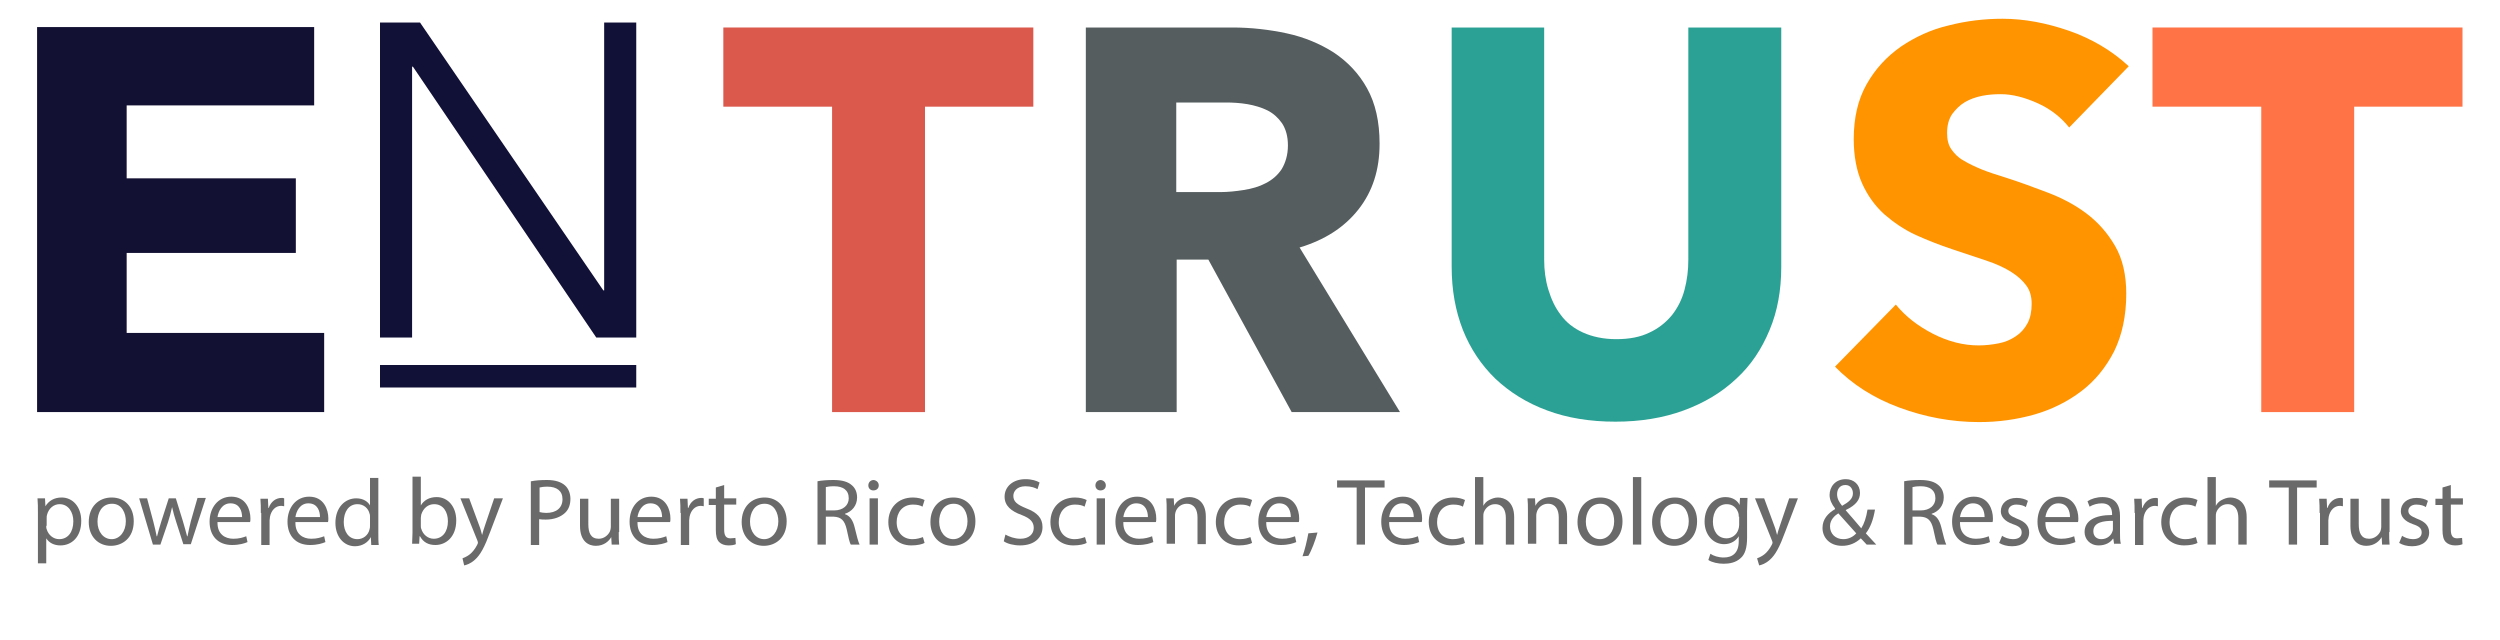 <?xml version="1.0" encoding="UTF-8"?> <svg xmlns="http://www.w3.org/2000/svg" xmlns:xlink="http://www.w3.org/1999/xlink" version="1.0" id="Layer_1" x="0px" y="0px" viewBox="0 0 600 153.5" style="enable-background:new 0 0 600 153.5;" xml:space="preserve"> <style type="text/css"> .st0{fill:#DB584C;} .st1{fill:#555D5F;} .st2{fill:#2AA194;} .st3{fill:#FF9300;} .st4{fill:#FF7346;} .st5{fill:#121033;} .st6{fill:#111036;} .st7{fill:#6A6A6A;} </style> <g> <g> <g> <path class="st0" d="M222,25.6v73.3h-22.3V25.6h-26.1v-19h74.4v19H222z"></path> <path class="st1" d="M310,98.9l-20-36.6h-7.6v36.6h-21.8V6.6h35.2c4.4,0,8.8,0.5,13,1.4c4.2,0.9,8,2.5,11.3,4.6 c3.3,2.2,6,5,8,8.6c2,3.6,3,8,3,13.3c0,6.3-1.7,11.5-5.1,15.8c-3.4,4.3-8.1,7.3-14.1,9.1L336,98.9H310z M309.1,34.9 c0-2.2-0.5-3.9-1.4-5.3c-0.9-1.3-2.1-2.4-3.5-3.1c-1.4-0.7-3.1-1.2-4.8-1.5c-1.8-0.3-3.5-0.4-5.2-0.4h-11.9v21.5h10.6 c1.8,0,3.7-0.2,5.6-0.5c1.9-0.3,3.7-0.8,5.2-1.6c1.6-0.8,2.9-1.9,3.9-3.4C308.5,39.1,309.1,37.2,309.1,34.9z"></path> <path class="st2" d="M424.7,79.2c-1.9,4.6-4.5,8.5-8,11.7c-3.5,3.3-7.7,5.8-12.6,7.6c-4.9,1.8-10.4,2.7-16.4,2.7 c-6.1,0-11.6-0.9-16.4-2.7c-4.9-1.8-9-4.4-12.4-7.6c-3.4-3.3-6-7.2-7.8-11.7c-1.8-4.6-2.7-9.6-2.7-15.2V6.6h22.2v55.7 c0,2.5,0.3,4.9,1,7.2c0.7,2.3,1.6,4.3,3,6.1c1.3,1.8,3.1,3.2,5.3,4.2c2.2,1,4.9,1.6,8,1.6c3.1,0,5.8-0.5,8-1.6 c2.2-1,4-2.5,5.4-4.2c1.4-1.8,2.4-3.8,3-6.1c0.6-2.3,0.9-4.6,0.9-7.2V6.6h22.3v57.5C427.5,69.6,426.6,74.7,424.7,79.2z"></path> <path class="st3" d="M496.6,30.6c-1.9-2.4-4.4-4.4-7.5-5.8c-3.1-1.4-6.1-2.2-8.9-2.2c-1.5,0-3,0.1-4.5,0.4 c-1.5,0.3-2.9,0.8-4.1,1.5c-1.2,0.7-2.2,1.7-3.1,2.9c-0.8,1.2-1.2,2.7-1.2,4.5c0,1.6,0.3,2.9,1,3.9c0.7,1,1.6,2,2.9,2.7 c1.3,0.8,2.8,1.5,4.5,2.2c1.7,0.7,3.7,1.3,5.9,2c3.1,1,6.4,2.2,9.8,3.5c3.4,1.3,6.5,2.9,9.3,5c2.8,2.1,5.1,4.7,6.9,7.8 c1.8,3.1,2.7,6.9,2.7,11.5c0,5.3-1,9.9-2.9,13.8c-2,3.9-4.6,7.1-7.9,9.6c-3.3,2.5-7.1,4.4-11.3,5.6c-4.3,1.2-8.6,1.8-13.2,1.8 c-6.6,0-13-1.2-19.2-3.5c-6.2-2.3-11.3-5.6-15.4-9.8l14.6-14.9c2.3,2.8,5.2,5.1,8.9,7c3.7,1.9,7.4,2.8,11,2.8 c1.6,0,3.3-0.2,4.8-0.5c1.6-0.3,2.9-0.9,4.1-1.7c1.2-0.8,2.1-1.8,2.8-3.1c0.7-1.3,1-2.9,1-4.7c0-1.7-0.4-3.2-1.3-4.4 c-0.9-1.2-2.1-2.3-3.7-3.3c-1.6-1-3.6-1.9-6-2.7c-2.4-0.8-5.1-1.7-8.1-2.7c-3-1-5.8-2.1-8.7-3.4c-2.8-1.3-5.3-3-7.6-5 c-2.2-2-4-4.5-5.3-7.4c-1.3-2.9-2-6.5-2-10.6c0-5.1,1-9.5,3.1-13.2s4.8-6.6,8.2-9c3.4-2.3,7.2-4.1,11.5-5.1 c4.3-1.1,8.6-1.6,12.9-1.6c5.2,0,10.5,1,16,2.9c5.4,1.9,10.2,4.7,14.3,8.5L496.6,30.6z"></path> <path class="st4" d="M565,25.6v73.3h-22.3V25.6h-26.1v-19h74.4v19H565z"></path> </g> <g> <path class="st5" d="M8.9,98.8V6.5h66.5v18.8h-45v17.5H71v17.9H30.4v19.2h47.4v19H8.9z"></path> </g> <g> <path class="st6" d="M144.8,69.7h0.2V5.4h7.7v75.6h-9.6l-44-65h-0.2v65h-7.7V5.4h9.6L144.8,69.7z"></path> </g> </g> <rect x="91.2" y="87.6" class="st6" width="61.5" height="5.4"></rect> </g> <g> <path class="st7" d="M9.1,123.2c0-1.4,0-2.6-0.1-3.6h1.8l0.1,1.9h0c0.8-1.3,2.1-2.1,3.9-2.1c2.7,0,4.7,2.3,4.7,5.6 c0,4-2.4,5.9-5,5.9c-1.5,0-2.7-0.6-3.4-1.7h0v6h-2V123.2z M11.1,126.2c0,0.3,0,0.6,0.1,0.8c0.4,1.4,1.6,2.4,3,2.4 c2.1,0,3.4-1.7,3.4-4.3c0-2.2-1.2-4.1-3.3-4.1c-1.4,0-2.6,1-3,2.5c-0.1,0.3-0.1,0.5-0.1,0.8V126.2z"></path> <path class="st7" d="M32.1,125.1c0,4.1-2.8,5.9-5.5,5.9c-3,0-5.3-2.2-5.3-5.7c0-3.7,2.4-5.9,5.5-5.9 C30,119.4,32.1,121.7,32.1,125.1z M23.4,125.2c0,2.4,1.4,4.2,3.4,4.2c1.9,0,3.4-1.8,3.4-4.3c0-1.9-0.9-4.2-3.3-4.2 C24.4,120.9,23.4,123.1,23.4,125.2z"></path> <path class="st7" d="M35.3,119.6l1.5,5.6c0.3,1.2,0.6,2.4,0.8,3.5h0.1c0.3-1.1,0.6-2.3,1-3.5l1.8-5.6h1.7l1.7,5.5 c0.4,1.3,0.7,2.5,1,3.6h0.1c0.2-1.1,0.5-2.3,0.8-3.6l1.6-5.6h2l-3.6,11.1h-1.8l-1.7-5.3c-0.4-1.2-0.7-2.3-1-3.6h0 c-0.3,1.3-0.6,2.5-1,3.7l-1.8,5.3h-1.8l-3.3-11.1H35.3z"></path> <path class="st7" d="M52.2,125.5c0,2.7,1.8,3.8,3.8,3.8c1.4,0,2.3-0.3,3.1-0.6l0.3,1.4c-0.7,0.3-1.9,0.7-3.7,0.7 c-3.4,0-5.4-2.2-5.4-5.6c0-3.3,2-6,5.2-6c3.6,0,4.6,3.2,4.6,5.2c0,0.4,0,0.7-0.1,0.9H52.2z M58.1,124.1c0-1.3-0.5-3.3-2.8-3.3 c-2,0-2.9,1.9-3.1,3.3H58.1z"></path> <path class="st7" d="M62.6,123.1c0-1.3,0-2.4-0.1-3.4h1.8l0.1,2.2h0.1c0.5-1.5,1.7-2.4,3.1-2.4c0.2,0,0.4,0,0.6,0.1v1.9 c-0.2,0-0.4-0.1-0.7-0.1c-1.4,0-2.4,1.1-2.7,2.6c0,0.3-0.1,0.6-0.1,0.9v5.9h-2V123.1z"></path> <path class="st7" d="M70.9,125.5c0,2.7,1.8,3.8,3.8,3.8c1.4,0,2.3-0.3,3.1-0.6l0.3,1.4c-0.7,0.3-1.9,0.7-3.7,0.7 c-3.4,0-5.4-2.2-5.4-5.6c0-3.3,2-6,5.2-6c3.6,0,4.6,3.2,4.6,5.2c0,0.4,0,0.7-0.1,0.9H70.9z M76.8,124.1c0-1.3-0.5-3.3-2.8-3.3 c-2,0-2.9,1.9-3.1,3.3H76.8z"></path> <path class="st7" d="M90.8,114.5v13.4c0,1,0,2.1,0.1,2.9h-1.8l-0.1-1.9h0c-0.6,1.2-2,2.2-3.8,2.2c-2.7,0-4.7-2.3-4.7-5.6 c0-3.7,2.3-5.9,5-5.9c1.7,0,2.8,0.8,3.3,1.7h0v-6.6H90.8z M88.8,124.1c0-0.3,0-0.6-0.1-0.8c-0.3-1.3-1.4-2.3-2.9-2.3 c-2.1,0-3.3,1.8-3.3,4.3c0,2.2,1.1,4.1,3.3,4.1c1.3,0,2.6-0.9,2.9-2.4c0.1-0.3,0.1-0.5,0.1-0.9V124.1z"></path> <path class="st7" d="M98.9,130.7c0-0.8,0.1-1.9,0.1-2.9v-13.4h2v6.9h0c0.7-1.2,2-2,3.8-2c2.7,0,4.7,2.3,4.7,5.6c0,4-2.5,5.9-5,5.9 c-1.6,0-2.9-0.6-3.7-2.1h-0.1l-0.1,1.8H98.9z M101,126.2c0,0.2,0,0.5,0.1,0.7c0.4,1.4,1.6,2.4,3,2.4c2.1,0,3.4-1.7,3.4-4.2 c0-2.2-1.1-4.1-3.3-4.1c-1.4,0-2.6,0.9-3.1,2.5c0,0.2-0.1,0.5-0.1,0.8V126.2z"></path> <path class="st7" d="M112.6,119.6l2.4,6.5c0.3,0.7,0.5,1.6,0.7,2.3h0c0.2-0.7,0.4-1.5,0.7-2.3l2.2-6.5h2.1l-3,7.9 c-1.4,3.8-2.4,5.7-3.8,6.9c-1,0.9-2,1.2-2.5,1.3L111,134c0.5-0.2,1.2-0.5,1.8-1c0.5-0.4,1.2-1.2,1.7-2.2c0.1-0.2,0.2-0.4,0.2-0.5 s0-0.3-0.1-0.5l-4.1-10.2H112.6z"></path> <path class="st7" d="M127.5,115.5c1-0.2,2.2-0.3,3.8-0.3c2,0,3.4,0.5,4.3,1.3c0.8,0.7,1.3,1.9,1.3,3.2c0,1.4-0.4,2.5-1.2,3.3 c-1.1,1.1-2.8,1.7-4.7,1.7c-0.6,0-1.1,0-1.6-0.1v6.2h-2V115.5z M129.5,122.9c0.4,0.1,1,0.2,1.6,0.2c2.4,0,3.9-1.2,3.9-3.3 c0-2-1.4-3-3.6-3c-0.9,0-1.5,0.1-1.9,0.2V122.9z"></path> <path class="st7" d="M148.5,127.7c0,1.1,0,2.1,0.1,3h-1.8l-0.1-1.8h0c-0.5,0.9-1.7,2.1-3.7,2.1c-1.7,0-3.8-1-3.8-4.8v-6.5h2v6.1 c0,2.1,0.6,3.5,2.5,3.5c1.3,0,2.3-0.9,2.7-1.8c0.1-0.3,0.2-0.7,0.2-1v-6.8h2V127.7z"></path> <path class="st7" d="M153,125.5c0,2.7,1.8,3.8,3.8,3.8c1.4,0,2.3-0.3,3.1-0.6l0.3,1.4c-0.7,0.3-1.9,0.7-3.7,0.7 c-3.4,0-5.4-2.2-5.4-5.6c0-3.3,2-6,5.2-6c3.6,0,4.6,3.2,4.6,5.2c0,0.4,0,0.7-0.1,0.9H153z M158.9,124.1c0-1.3-0.5-3.3-2.8-3.3 c-2,0-2.9,1.9-3.1,3.3H158.9z"></path> <path class="st7" d="M163.3,123.1c0-1.3,0-2.4-0.1-3.4h1.8l0.1,2.2h0.1c0.5-1.5,1.7-2.4,3.1-2.4c0.2,0,0.4,0,0.6,0.1v1.9 c-0.2,0-0.4-0.1-0.7-0.1c-1.4,0-2.4,1.1-2.7,2.6c0,0.3-0.1,0.6-0.1,0.9v5.9h-2V123.1z"></path> <path class="st7" d="M173.8,116.4v3.2h2.9v1.5h-2.9v6c0,1.4,0.4,2.1,1.5,2.1c0.5,0,0.9-0.1,1.2-0.1l0.1,1.5c-0.4,0.2-1,0.3-1.8,0.3 c-0.9,0-1.7-0.3-2.2-0.8c-0.6-0.6-0.8-1.6-0.8-2.9v-6h-1.7v-1.5h1.7V117L173.8,116.4z"></path> <path class="st7" d="M188.8,125.1c0,4.1-2.8,5.9-5.5,5.9c-3,0-5.3-2.2-5.3-5.7c0-3.7,2.4-5.9,5.5-5.9 C186.6,119.4,188.8,121.7,188.8,125.1z M180,125.2c0,2.4,1.4,4.2,3.4,4.2c1.9,0,3.4-1.8,3.4-4.3c0-1.9-0.9-4.2-3.3-4.2 C181,120.9,180,123.1,180,125.2z"></path> <path class="st7" d="M196.2,115.5c1-0.2,2.4-0.3,3.8-0.3c2.1,0,3.5,0.4,4.5,1.3c0.8,0.7,1.2,1.7,1.2,2.9c0,2-1.3,3.4-2.9,3.9v0.1 c1.2,0.4,1.9,1.5,2.3,3.1c0.5,2.1,0.9,3.6,1.2,4.2h-2.1c-0.3-0.4-0.6-1.8-1-3.7c-0.5-2.1-1.3-2.9-3.1-3h-1.9v6.7h-2V115.5z M198.2,122.5h2c2.1,0,3.5-1.2,3.5-2.9c0-2-1.4-2.9-3.5-2.9c-1,0-1.6,0.1-2,0.2V122.5z"></path> <path class="st7" d="M210.9,116.5c0,0.7-0.5,1.2-1.3,1.2c-0.7,0-1.2-0.5-1.2-1.2c0-0.7,0.5-1.3,1.3-1.3 C210.4,115.3,210.9,115.8,210.9,116.5z M208.7,130.7v-11.1h2v11.1H208.7z"></path> <path class="st7" d="M221.9,130.3c-0.5,0.3-1.7,0.6-3.2,0.6c-3.3,0-5.5-2.3-5.5-5.6c0-3.4,2.3-5.9,5.9-5.9c1.2,0,2.2,0.3,2.8,0.6 l-0.5,1.6c-0.5-0.3-1.2-0.5-2.3-0.5c-2.5,0-3.9,1.9-3.9,4.2c0,2.6,1.6,4.1,3.8,4.1c1.1,0,1.9-0.3,2.5-0.5L221.9,130.3z"></path> <path class="st7" d="M234.1,125.1c0,4.1-2.8,5.9-5.5,5.9c-3,0-5.3-2.2-5.3-5.7c0-3.7,2.4-5.9,5.5-5.9 C232,119.4,234.1,121.7,234.1,125.1z M225.4,125.2c0,2.4,1.4,4.2,3.4,4.2c1.9,0,3.4-1.8,3.4-4.3c0-1.9-0.9-4.2-3.3-4.2 C226.4,120.9,225.4,123.1,225.4,125.2z"></path> <path class="st7" d="M241.3,128.3c0.9,0.5,2.2,1,3.6,1c2,0,3.2-1.1,3.2-2.6c0-1.4-0.8-2.3-2.9-3.1c-2.5-0.9-4.1-2.2-4.1-4.4 c0-2.4,2-4.2,5-4.2c1.6,0,2.7,0.4,3.4,0.8l-0.5,1.6c-0.5-0.3-1.5-0.7-2.9-0.7c-2.1,0-2.9,1.3-2.9,2.3c0,1.4,0.9,2.1,3.1,3 c2.6,1,3.9,2.3,3.9,4.5c0,2.4-1.8,4.4-5.4,4.4c-1.5,0-3.1-0.4-3.9-1L241.3,128.3z"></path> <path class="st7" d="M260.8,130.3c-0.5,0.3-1.7,0.6-3.2,0.6c-3.3,0-5.5-2.3-5.5-5.6c0-3.4,2.3-5.9,5.9-5.9c1.2,0,2.2,0.3,2.8,0.6 l-0.5,1.6c-0.5-0.3-1.2-0.5-2.3-0.5c-2.5,0-3.9,1.9-3.9,4.2c0,2.6,1.6,4.1,3.8,4.1c1.1,0,1.9-0.3,2.5-0.5L260.8,130.3z"></path> <path class="st7" d="M265.4,116.5c0,0.7-0.5,1.2-1.3,1.2c-0.7,0-1.2-0.5-1.2-1.2c0-0.7,0.5-1.3,1.3-1.3 C264.9,115.3,265.4,115.8,265.4,116.5z M263.2,130.7v-11.1h2v11.1H263.2z"></path> <path class="st7" d="M269.6,125.5c0,2.7,1.8,3.8,3.8,3.8c1.4,0,2.3-0.3,3.1-0.6l0.3,1.4c-0.7,0.3-1.9,0.7-3.7,0.7 c-3.4,0-5.4-2.2-5.4-5.6c0-3.3,2-6,5.2-6c3.6,0,4.6,3.2,4.6,5.2c0,0.4,0,0.7-0.1,0.9H269.6z M275.5,124.1c0-1.3-0.5-3.3-2.8-3.3 c-2,0-2.9,1.9-3.1,3.3H275.5z"></path> <path class="st7" d="M280,122.6c0-1.1,0-2.1-0.1-3h1.8l0.1,1.8h0c0.5-1.1,1.8-2.1,3.7-2.1c1.5,0,3.9,0.9,3.9,4.7v6.6h-2v-6.4 c0-1.8-0.7-3.3-2.6-3.3c-1.3,0-2.4,0.9-2.7,2.1c-0.1,0.3-0.1,0.6-0.1,0.9v6.6h-2V122.6z"></path> <path class="st7" d="M300.5,130.3c-0.5,0.3-1.7,0.6-3.2,0.6c-3.3,0-5.5-2.3-5.5-5.6c0-3.4,2.3-5.9,5.9-5.9c1.2,0,2.2,0.3,2.8,0.6 l-0.5,1.6c-0.5-0.3-1.2-0.5-2.3-0.5c-2.5,0-3.9,1.9-3.9,4.2c0,2.6,1.6,4.1,3.8,4.1c1.1,0,1.9-0.3,2.5-0.5L300.5,130.3z"></path> <path class="st7" d="M303.9,125.5c0,2.7,1.8,3.8,3.8,3.8c1.4,0,2.3-0.3,3.1-0.6l0.3,1.4c-0.7,0.3-1.9,0.7-3.7,0.7 c-3.4,0-5.4-2.2-5.4-5.6c0-3.3,2-6,5.2-6c3.6,0,4.6,3.2,4.6,5.2c0,0.4,0,0.7-0.1,0.9H303.9z M309.8,124.1c0-1.3-0.5-3.3-2.8-3.3 c-2,0-2.9,1.9-3.1,3.3H309.8z"></path> <path class="st7" d="M312.6,133.5c0.5-1.3,1.1-3.8,1.4-5.5l2.2-0.2c-0.5,1.9-1.5,4.5-2.2,5.6L312.6,133.5z"></path> <path class="st7" d="M325.6,117h-4.7v-1.7h11.4v1.7h-4.7v13.7h-2V117z"></path> <path class="st7" d="M333.4,125.5c0,2.7,1.8,3.8,3.8,3.8c1.4,0,2.3-0.3,3.1-0.6l0.3,1.4c-0.7,0.3-1.9,0.7-3.7,0.7 c-3.4,0-5.4-2.2-5.4-5.6c0-3.3,2-6,5.2-6c3.6,0,4.6,3.2,4.6,5.2c0,0.4,0,0.7-0.1,0.9H333.4z M339.3,124.1c0-1.3-0.5-3.3-2.8-3.3 c-2,0-2.9,1.9-3.1,3.3H339.3z"></path> <path class="st7" d="M351.6,130.3c-0.5,0.3-1.7,0.6-3.2,0.6c-3.3,0-5.5-2.3-5.5-5.6c0-3.4,2.3-5.9,5.9-5.9c1.2,0,2.2,0.3,2.8,0.6 l-0.5,1.6c-0.5-0.3-1.2-0.5-2.3-0.5c-2.5,0-3.9,1.9-3.9,4.2c0,2.6,1.6,4.1,3.8,4.1c1.1,0,1.9-0.3,2.5-0.5L351.6,130.3z"></path> <path class="st7" d="M354,114.5h2v6.9h0c0.3-0.6,0.8-1.1,1.4-1.4c0.6-0.3,1.3-0.6,2.1-0.6c1.5,0,3.9,0.9,3.9,4.7v6.6h-2v-6.4 c0-1.8-0.7-3.3-2.6-3.3c-1.3,0-2.3,0.9-2.7,2c-0.1,0.3-0.1,0.6-0.1,1v6.7h-2V114.5z"></path> <path class="st7" d="M366.7,122.6c0-1.1,0-2.1-0.1-3h1.8l0.1,1.8h0c0.5-1.1,1.8-2.1,3.7-2.1c1.5,0,3.9,0.9,3.9,4.7v6.6h-2v-6.4 c0-1.8-0.7-3.3-2.6-3.3c-1.3,0-2.4,0.9-2.7,2.1c-0.1,0.3-0.1,0.6-0.1,0.9v6.6h-2V122.6z"></path> <path class="st7" d="M389.4,125.1c0,4.1-2.8,5.9-5.5,5.9c-3,0-5.3-2.2-5.3-5.7c0-3.7,2.4-5.9,5.5-5.9 C387.2,119.4,389.4,121.7,389.4,125.1z M380.6,125.2c0,2.4,1.4,4.2,3.4,4.2c1.9,0,3.4-1.8,3.4-4.3c0-1.9-0.9-4.2-3.3-4.2 C381.6,120.9,380.6,123.1,380.6,125.2z"></path> <path class="st7" d="M391.9,114.5h2v16.2h-2V114.5z"></path> <path class="st7" d="M407.3,125.1c0,4.1-2.8,5.9-5.5,5.9c-3,0-5.3-2.2-5.3-5.7c0-3.7,2.4-5.9,5.5-5.9 C405.2,119.4,407.3,121.7,407.3,125.1z M398.5,125.2c0,2.4,1.4,4.2,3.4,4.2c1.9,0,3.4-1.8,3.4-4.3c0-1.9-0.9-4.2-3.3-4.2 C399.6,120.9,398.5,123.1,398.5,125.2z"></path> <path class="st7" d="M419.4,119.6c0,0.8-0.1,1.7-0.1,3v6.4c0,2.5-0.5,4.1-1.6,5c-1.1,1-2.6,1.3-4,1.3c-1.3,0-2.8-0.3-3.7-0.9 l0.5-1.5c0.7,0.5,1.9,0.9,3.2,0.9c2.1,0,3.6-1.1,3.6-3.9v-1.2h0c-0.6,1-1.8,1.9-3.5,1.9c-2.7,0-4.7-2.3-4.7-5.4 c0-3.7,2.4-5.9,5-5.9c1.9,0,3,1,3.4,1.9h0l0.1-1.7H419.4z M417.3,124c0-0.3,0-0.6-0.1-0.9c-0.4-1.2-1.3-2.1-2.8-2.1 c-1.9,0-3.3,1.6-3.3,4.2c0,2.2,1.1,4,3.3,4c1.2,0,2.4-0.8,2.8-2.1c0.1-0.3,0.2-0.7,0.2-1.1V124z"></path> <path class="st7" d="M423.4,119.6l2.4,6.5c0.3,0.7,0.5,1.6,0.7,2.3h0c0.2-0.7,0.4-1.5,0.7-2.3l2.2-6.5h2.1l-3,7.9 c-1.4,3.8-2.4,5.7-3.8,6.9c-1,0.9-2,1.2-2.5,1.3l-0.5-1.7c0.5-0.2,1.2-0.5,1.8-1c0.5-0.4,1.2-1.2,1.7-2.2c0.1-0.2,0.2-0.4,0.2-0.5 s0-0.3-0.1-0.5l-4.1-10.2H423.4z"></path> <path class="st7" d="M448,130.7c-0.4-0.4-0.8-0.9-1.4-1.5c-1.3,1.2-2.8,1.8-4.5,1.8c-3,0-4.7-2-4.7-4.3c0-2.1,1.3-3.5,3-4.5V122 c-0.8-1-1.3-2.1-1.3-3.2c0-1.9,1.3-3.8,3.9-3.8c1.9,0,3.4,1.3,3.4,3.3c0,1.6-0.9,2.9-3.4,4.1v0.1c1.3,1.5,2.8,3.2,3.7,4.3 c0.7-1.1,1.2-2.6,1.5-4.5h1.8c-0.4,2.4-1.1,4.3-2.2,5.7c0.8,0.9,1.6,1.7,2.5,2.7H448z M445.5,128c-0.9-1-2.6-2.9-4.3-4.8 c-0.8,0.5-2,1.5-2,3.1c0,1.8,1.3,3.1,3.2,3.1C443.7,129.4,444.8,128.8,445.5,128z M440.9,118.6c0,1.1,0.5,1.9,1.2,2.8 c1.6-0.9,2.6-1.7,2.6-3c0-0.9-0.5-2-1.8-2C441.5,116.4,440.9,117.5,440.9,118.6z"></path> <path class="st7" d="M457,115.5c1-0.2,2.4-0.3,3.8-0.3c2.1,0,3.5,0.4,4.5,1.3c0.8,0.7,1.2,1.7,1.2,2.9c0,2-1.3,3.4-2.9,3.9v0.1 c1.2,0.4,1.9,1.5,2.3,3.1c0.5,2.1,0.9,3.6,1.2,4.2H465c-0.3-0.4-0.6-1.8-1-3.7c-0.5-2.1-1.3-2.9-3.1-3H459v6.7h-2V115.5z M459,122.5h2c2.1,0,3.5-1.2,3.5-2.9c0-2-1.4-2.9-3.5-2.9c-1,0-1.6,0.1-2,0.2V122.5z"></path> <path class="st7" d="M470.4,125.5c0,2.7,1.8,3.8,3.8,3.8c1.4,0,2.3-0.3,3.1-0.6l0.3,1.4c-0.7,0.3-1.9,0.7-3.7,0.7 c-3.4,0-5.4-2.2-5.4-5.6c0-3.3,2-6,5.2-6c3.6,0,4.6,3.2,4.6,5.2c0,0.4,0,0.7-0.1,0.9H470.4z M476.3,124.1c0-1.3-0.5-3.3-2.8-3.3 c-2,0-2.9,1.9-3.1,3.3H476.3z"></path> <path class="st7" d="M480.5,128.6c0.6,0.4,1.6,0.8,2.6,0.8c1.5,0,2.1-0.7,2.1-1.6c0-1-0.6-1.5-2.1-2c-2-0.7-2.9-1.8-2.9-3.1 c0-1.8,1.4-3.2,3.8-3.2c1.1,0,2.1,0.3,2.7,0.7l-0.5,1.5c-0.4-0.3-1.2-0.6-2.3-0.6c-1.2,0-1.9,0.7-1.9,1.5c0,0.9,0.7,1.3,2.1,1.9 c1.9,0.7,2.9,1.7,2.9,3.3c0,1.9-1.5,3.3-4.1,3.3c-1.2,0-2.3-0.3-3.1-0.8L480.5,128.6z"></path> <path class="st7" d="M490.9,125.5c0,2.7,1.8,3.8,3.8,3.8c1.4,0,2.3-0.3,3.1-0.6l0.3,1.4c-0.7,0.3-1.9,0.7-3.7,0.7 c-3.4,0-5.4-2.2-5.4-5.6c0-3.3,2-6,5.2-6c3.6,0,4.6,3.2,4.6,5.2c0,0.4,0,0.7-0.1,0.9H490.9z M496.8,124.1c0-1.3-0.5-3.3-2.8-3.3 c-2,0-2.9,1.9-3.1,3.3H496.8z"></path> <path class="st7" d="M507.4,130.7l-0.2-1.4h-0.1c-0.6,0.9-1.8,1.6-3.4,1.6c-2.2,0-3.4-1.6-3.4-3.2c0-2.7,2.4-4.1,6.6-4.1v-0.2 c0-0.9-0.2-2.6-2.5-2.6c-1,0-2.1,0.3-2.9,0.8l-0.5-1.3c0.9-0.6,2.2-1,3.6-1c3.4,0,4.2,2.3,4.2,4.5v4.1c0,1,0,1.9,0.2,2.6H507.4z M507.1,125c-2.2,0-4.7,0.3-4.7,2.5c0,1.3,0.9,1.9,1.9,1.9c1.4,0,2.4-0.9,2.7-1.9c0.1-0.2,0.1-0.4,0.1-0.6V125z"></path> <path class="st7" d="M512.3,123.1c0-1.3,0-2.4-0.1-3.4h1.8l0.1,2.2h0.1c0.5-1.5,1.7-2.4,3.1-2.4c0.2,0,0.4,0,0.6,0.1v1.9 c-0.2,0-0.4-0.1-0.7-0.1c-1.4,0-2.4,1.1-2.7,2.6c0,0.3-0.1,0.6-0.1,0.9v5.9h-2V123.1z"></path> <path class="st7" d="M527.4,130.3c-0.5,0.3-1.7,0.6-3.2,0.6c-3.3,0-5.5-2.3-5.5-5.6c0-3.4,2.3-5.9,5.9-5.9c1.2,0,2.2,0.3,2.8,0.6 l-0.5,1.6c-0.5-0.3-1.2-0.5-2.3-0.5c-2.5,0-3.9,1.9-3.9,4.2c0,2.6,1.6,4.1,3.8,4.1c1.1,0,1.9-0.3,2.5-0.5L527.4,130.3z"></path> <path class="st7" d="M529.8,114.5h2v6.9h0c0.3-0.6,0.8-1.1,1.4-1.4c0.6-0.3,1.3-0.6,2.1-0.6c1.5,0,3.9,0.9,3.9,4.7v6.6h-2v-6.4 c0-1.8-0.7-3.3-2.6-3.3c-1.3,0-2.3,0.9-2.7,2c-0.1,0.3-0.1,0.6-0.1,1v6.7h-2V114.5z"></path> <path class="st7" d="M549.3,117h-4.7v-1.7h11.4v1.7h-4.7v13.7h-2V117z"></path> <path class="st7" d="M556.7,123.1c0-1.3,0-2.4-0.1-3.4h1.8l0.1,2.2h0.1c0.5-1.5,1.7-2.4,3.1-2.4c0.2,0,0.4,0,0.6,0.1v1.9 c-0.2,0-0.4-0.1-0.7-0.1c-1.4,0-2.4,1.1-2.7,2.6c0,0.3-0.1,0.6-0.1,0.9v5.9h-2V123.1z"></path> <path class="st7" d="M573.4,127.7c0,1.1,0,2.1,0.1,3h-1.8l-0.1-1.8h0c-0.5,0.9-1.7,2.1-3.7,2.1c-1.7,0-3.8-1-3.8-4.8v-6.5h2v6.1 c0,2.1,0.6,3.5,2.5,3.5c1.3,0,2.3-0.9,2.7-1.8c0.1-0.3,0.2-0.7,0.2-1v-6.8h2V127.7z"></path> <path class="st7" d="M576.5,128.6c0.6,0.4,1.6,0.8,2.6,0.8c1.5,0,2.1-0.7,2.1-1.6c0-1-0.6-1.5-2.1-2c-2-0.7-2.9-1.8-2.9-3.1 c0-1.8,1.4-3.2,3.8-3.2c1.1,0,2.1,0.3,2.7,0.7l-0.5,1.5c-0.4-0.3-1.2-0.6-2.3-0.6c-1.2,0-1.9,0.7-1.9,1.5c0,0.9,0.7,1.3,2.1,1.9 c1.9,0.7,2.9,1.7,2.9,3.3c0,1.9-1.5,3.3-4.1,3.3c-1.2,0-2.3-0.3-3.1-0.8L576.5,128.6z"></path> <path class="st7" d="M588.2,116.4v3.2h2.9v1.5h-2.9v6c0,1.4,0.4,2.1,1.5,2.1c0.5,0,0.9-0.1,1.2-0.1l0.1,1.5c-0.4,0.2-1,0.3-1.8,0.3 c-0.9,0-1.7-0.3-2.2-0.8c-0.6-0.6-0.8-1.6-0.8-2.9v-6h-1.7v-1.5h1.7V117L588.2,116.4z"></path> </g> </svg> 